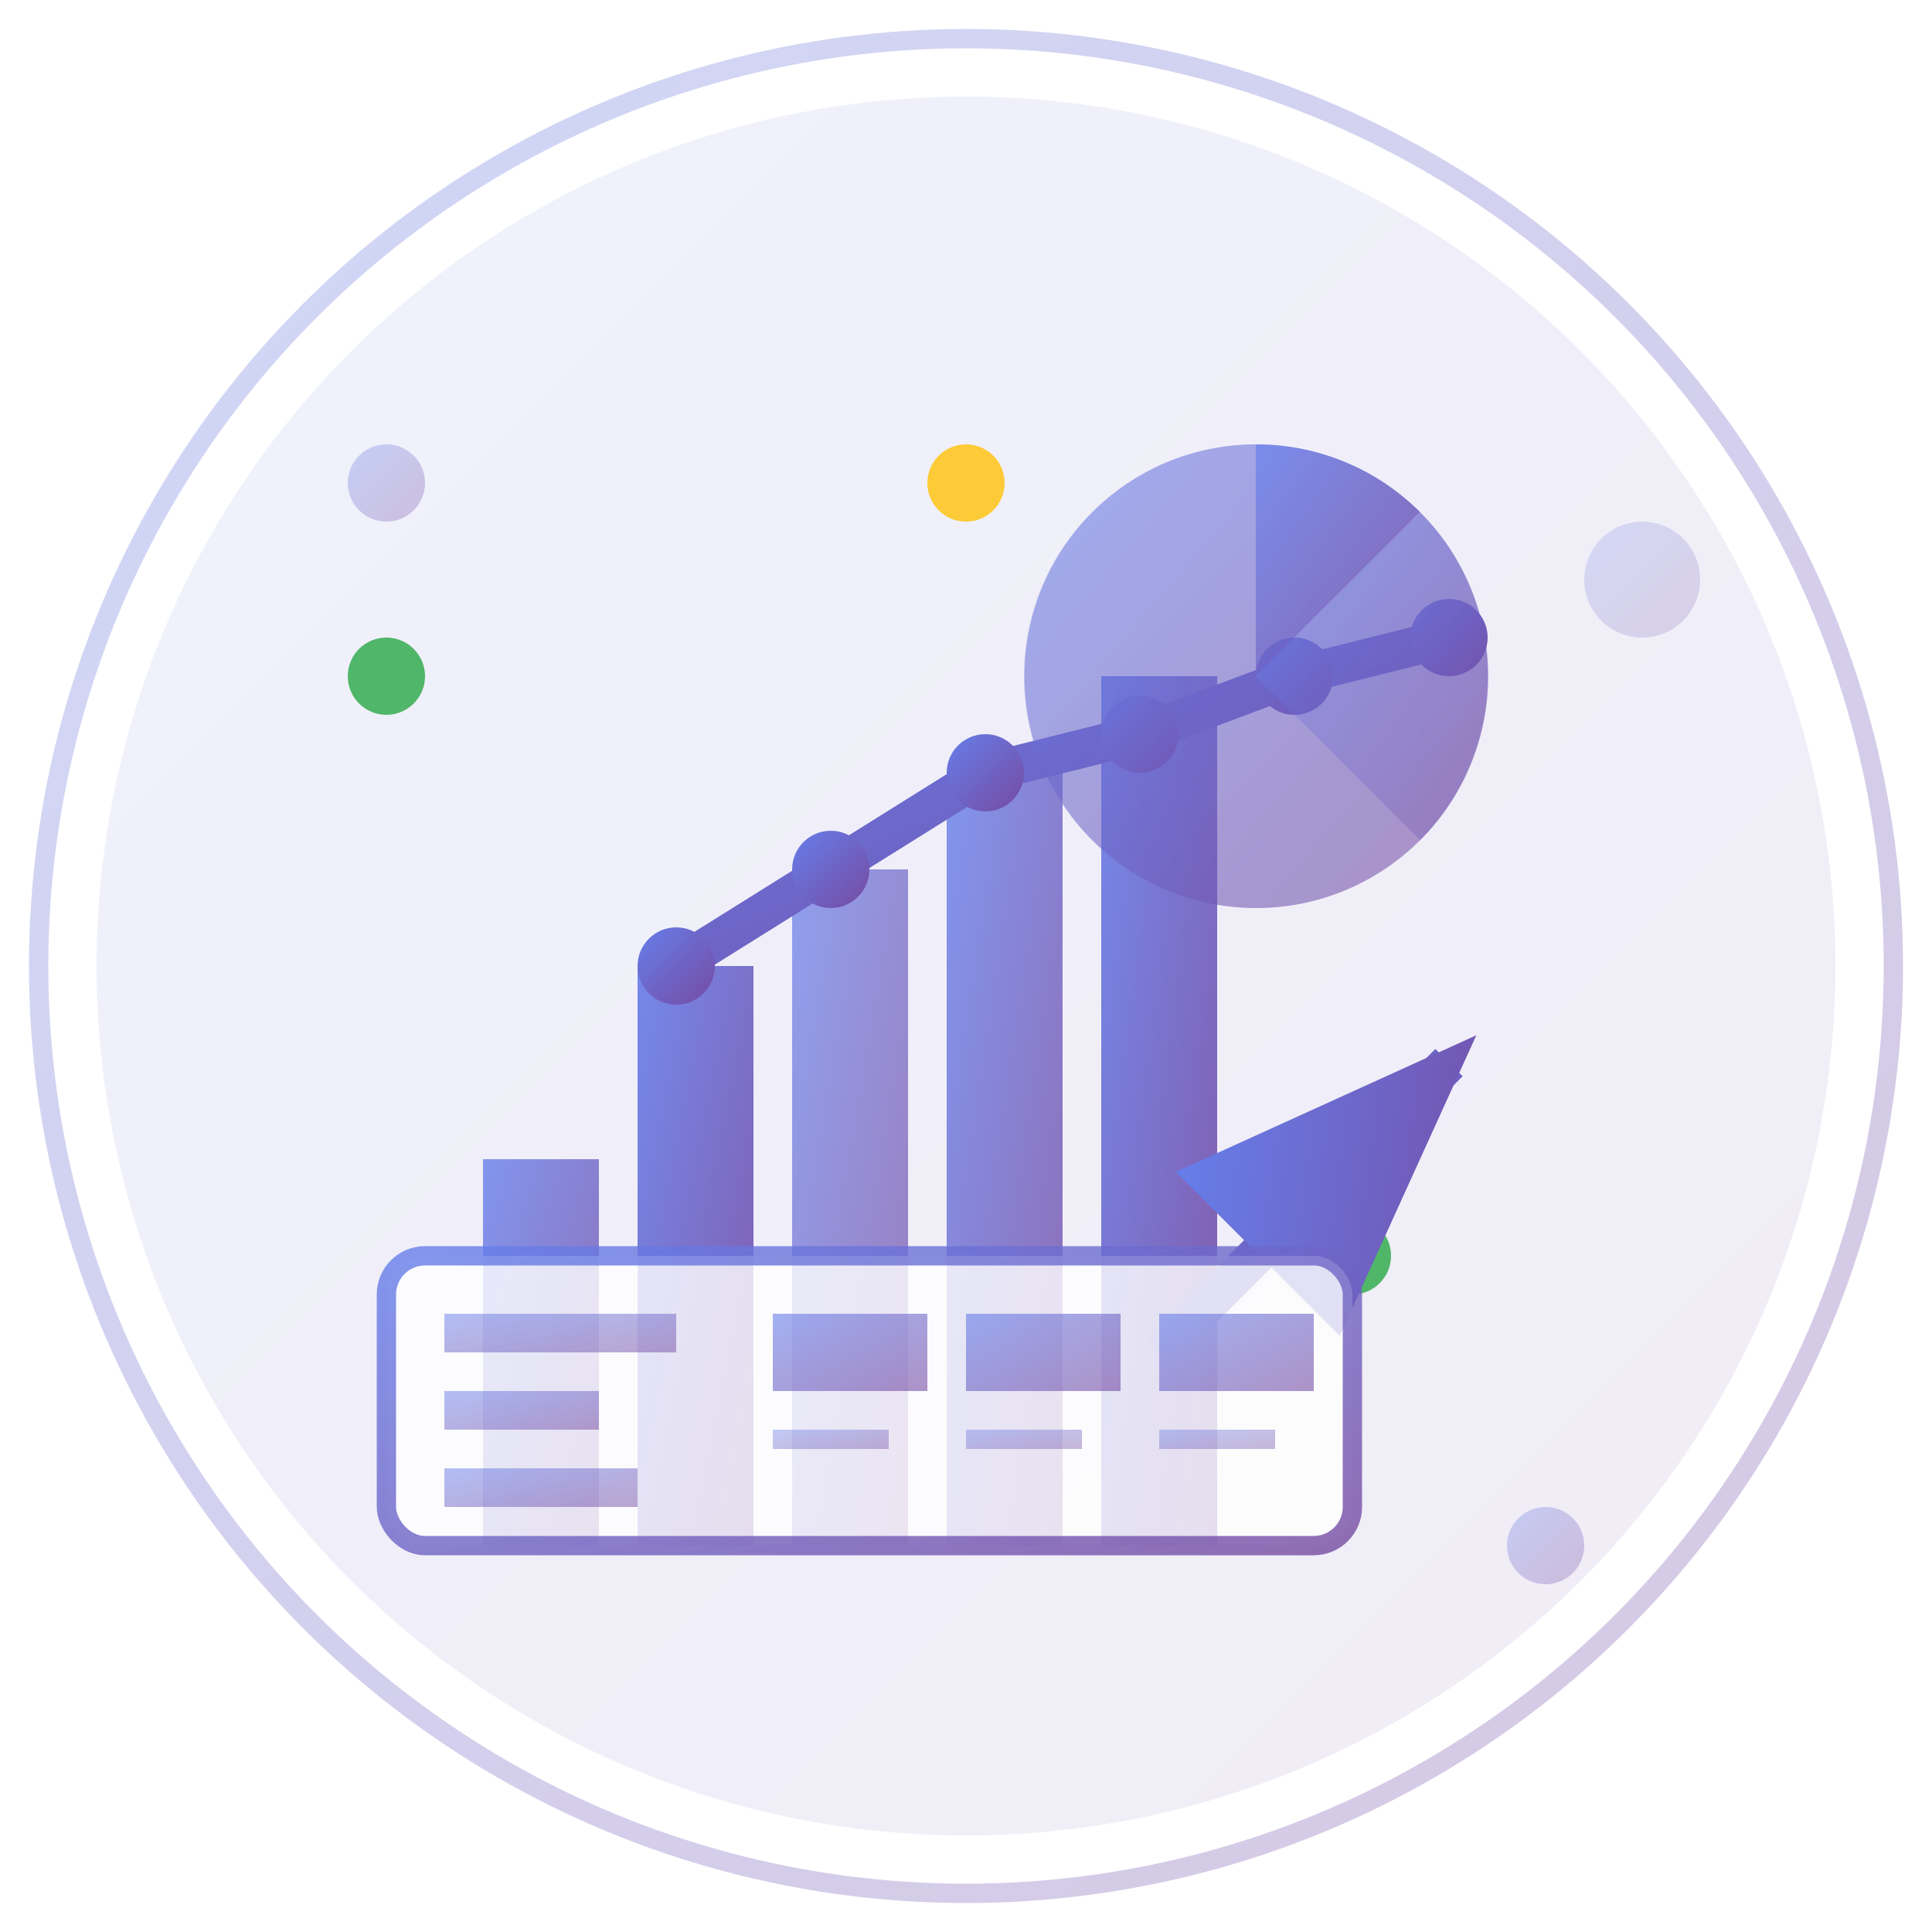 <svg width="100" height="100" viewBox="0 0 100 100" xmlns="http://www.w3.org/2000/svg">
  <defs>
    <linearGradient id="analyticsGrad" x1="0%" y1="0%" x2="100%" y2="100%">
      <stop offset="0%" style="stop-color:#667eea;stop-opacity:1" />
      <stop offset="100%" style="stop-color:#764ba2;stop-opacity:1" />
    </linearGradient>
  </defs>
  
  <!-- Background circle -->
  <circle cx="50" cy="50" r="45" fill="url(#analyticsGrad)" opacity="0.1"/>
  
  <!-- Main analytics icon - Charts and graphs -->
  <g transform="translate(15, 20)">
    <!-- Bar chart -->
    <rect x="10" y="40" width="6" height="20" fill="url(#analyticsGrad)" opacity="0.8"/>
    <rect x="18" y="30" width="6" height="30" fill="url(#analyticsGrad)" opacity="0.9"/>
    <rect x="26" y="25" width="6" height="35" fill="url(#analyticsGrad)" opacity="0.7"/>
    <rect x="34" y="20" width="6" height="40" fill="url(#analyticsGrad)" opacity="0.8"/>
    <rect x="42" y="15" width="6" height="45" fill="url(#analyticsGrad)" opacity="0.9"/>
    
    <!-- Line chart -->
    <g transform="translate(20, 10)">
      <polyline points="0,20 8,15 16,10 24,8 32,5 40,3" 
                stroke="url(#analyticsGrad)" stroke-width="2" fill="none"/>
      <circle cx="0" cy="20" r="2" fill="url(#analyticsGrad)"/>
      <circle cx="8" cy="15" r="2" fill="url(#analyticsGrad)"/>
      <circle cx="16" cy="10" r="2" fill="url(#analyticsGrad)"/>
      <circle cx="24" cy="8" r="2" fill="url(#analyticsGrad)"/>
      <circle cx="32" cy="5" r="2" fill="url(#analyticsGrad)"/>
      <circle cx="40" cy="3" r="2" fill="url(#analyticsGrad)"/>
    </g>
    
    <!-- Pie chart -->
    <g transform="translate(50, 15)">
      <circle cx="0" cy="0" r="12" fill="url(#analyticsGrad)" opacity="0.3"/>
      <path d="M 0 -12 A 12 12 0 0 1 8.5 -8.5 L 0 0 Z" fill="url(#analyticsGrad)" opacity="0.8"/>
      <path d="M 8.5 -8.5 A 12 12 0 0 1 8.5 8.5 L 0 0 Z" fill="url(#analyticsGrad)" opacity="0.6"/>
      <path d="M 8.5 8.5 A 12 12 0 1 1 0 -12 L 0 0 Z" fill="url(#analyticsGrad)" opacity="0.4"/>
    </g>
    
    <!-- Data points/insights -->
    <circle cx="5" cy="15" r="2" fill="#28a745" opacity="0.8"/>
    <circle cx="55" cy="45" r="2" fill="#28a745" opacity="0.8"/>
    <circle cx="35" cy="5" r="2" fill="#ffc107" opacity="0.8"/>
    
    <!-- Trend arrow -->
    <path d="M45 50 L60 35" stroke="url(#analyticsGrad)" stroke-width="2" fill="none" marker-end="url(#analyticsArrow)"/>
    
    <!-- Data dashboard -->
    <rect x="5" y="45" width="50" height="15" fill="white" stroke="url(#analyticsGrad)" stroke-width="1" rx="2" opacity="0.8"/>
    <rect x="8" y="48" width="12" height="2" fill="url(#analyticsGrad)" opacity="0.5"/>
    <rect x="8" y="52" width="8" height="2" fill="url(#analyticsGrad)" opacity="0.5"/>
    <rect x="8" y="56" width="10" height="2" fill="url(#analyticsGrad)" opacity="0.5"/>
    
    <!-- KPI indicators -->
    <rect x="25" y="48" width="8" height="4" fill="url(#analyticsGrad)" opacity="0.6"/>
    <rect x="35" y="48" width="8" height="4" fill="url(#analyticsGrad)" opacity="0.6"/>
    <rect x="45" y="48" width="8" height="4" fill="url(#analyticsGrad)" opacity="0.6"/>
    
    <!-- Small metrics -->
    <rect x="25" y="54" width="6" height="1" fill="url(#analyticsGrad)" opacity="0.4"/>
    <rect x="35" y="54" width="6" height="1" fill="url(#analyticsGrad)" opacity="0.4"/>
    <rect x="45" y="54" width="6" height="1" fill="url(#analyticsGrad)" opacity="0.4"/>
  </g>
  
  <!-- Decorative elements -->
  <circle cx="20" cy="25" r="2" fill="url(#analyticsGrad)" opacity="0.3"/>
  <circle cx="85" cy="30" r="3" fill="url(#analyticsGrad)" opacity="0.2"/>
  <circle cx="80" cy="80" r="2" fill="url(#analyticsGrad)" opacity="0.3"/>
  
  <!-- Border -->
  <circle cx="50" cy="50" r="48" fill="none" stroke="url(#analyticsGrad)" stroke-width="1" opacity="0.3"/>
  
  <!-- Arrow marker -->
  <defs>
    <marker id="analyticsArrow" markerWidth="8" markerHeight="6" refX="7" refY="3" orient="auto">
      <polygon points="0 0, 8 3, 0 6" fill="url(#analyticsGrad)"/>
    </marker>
  </defs>
</svg>
